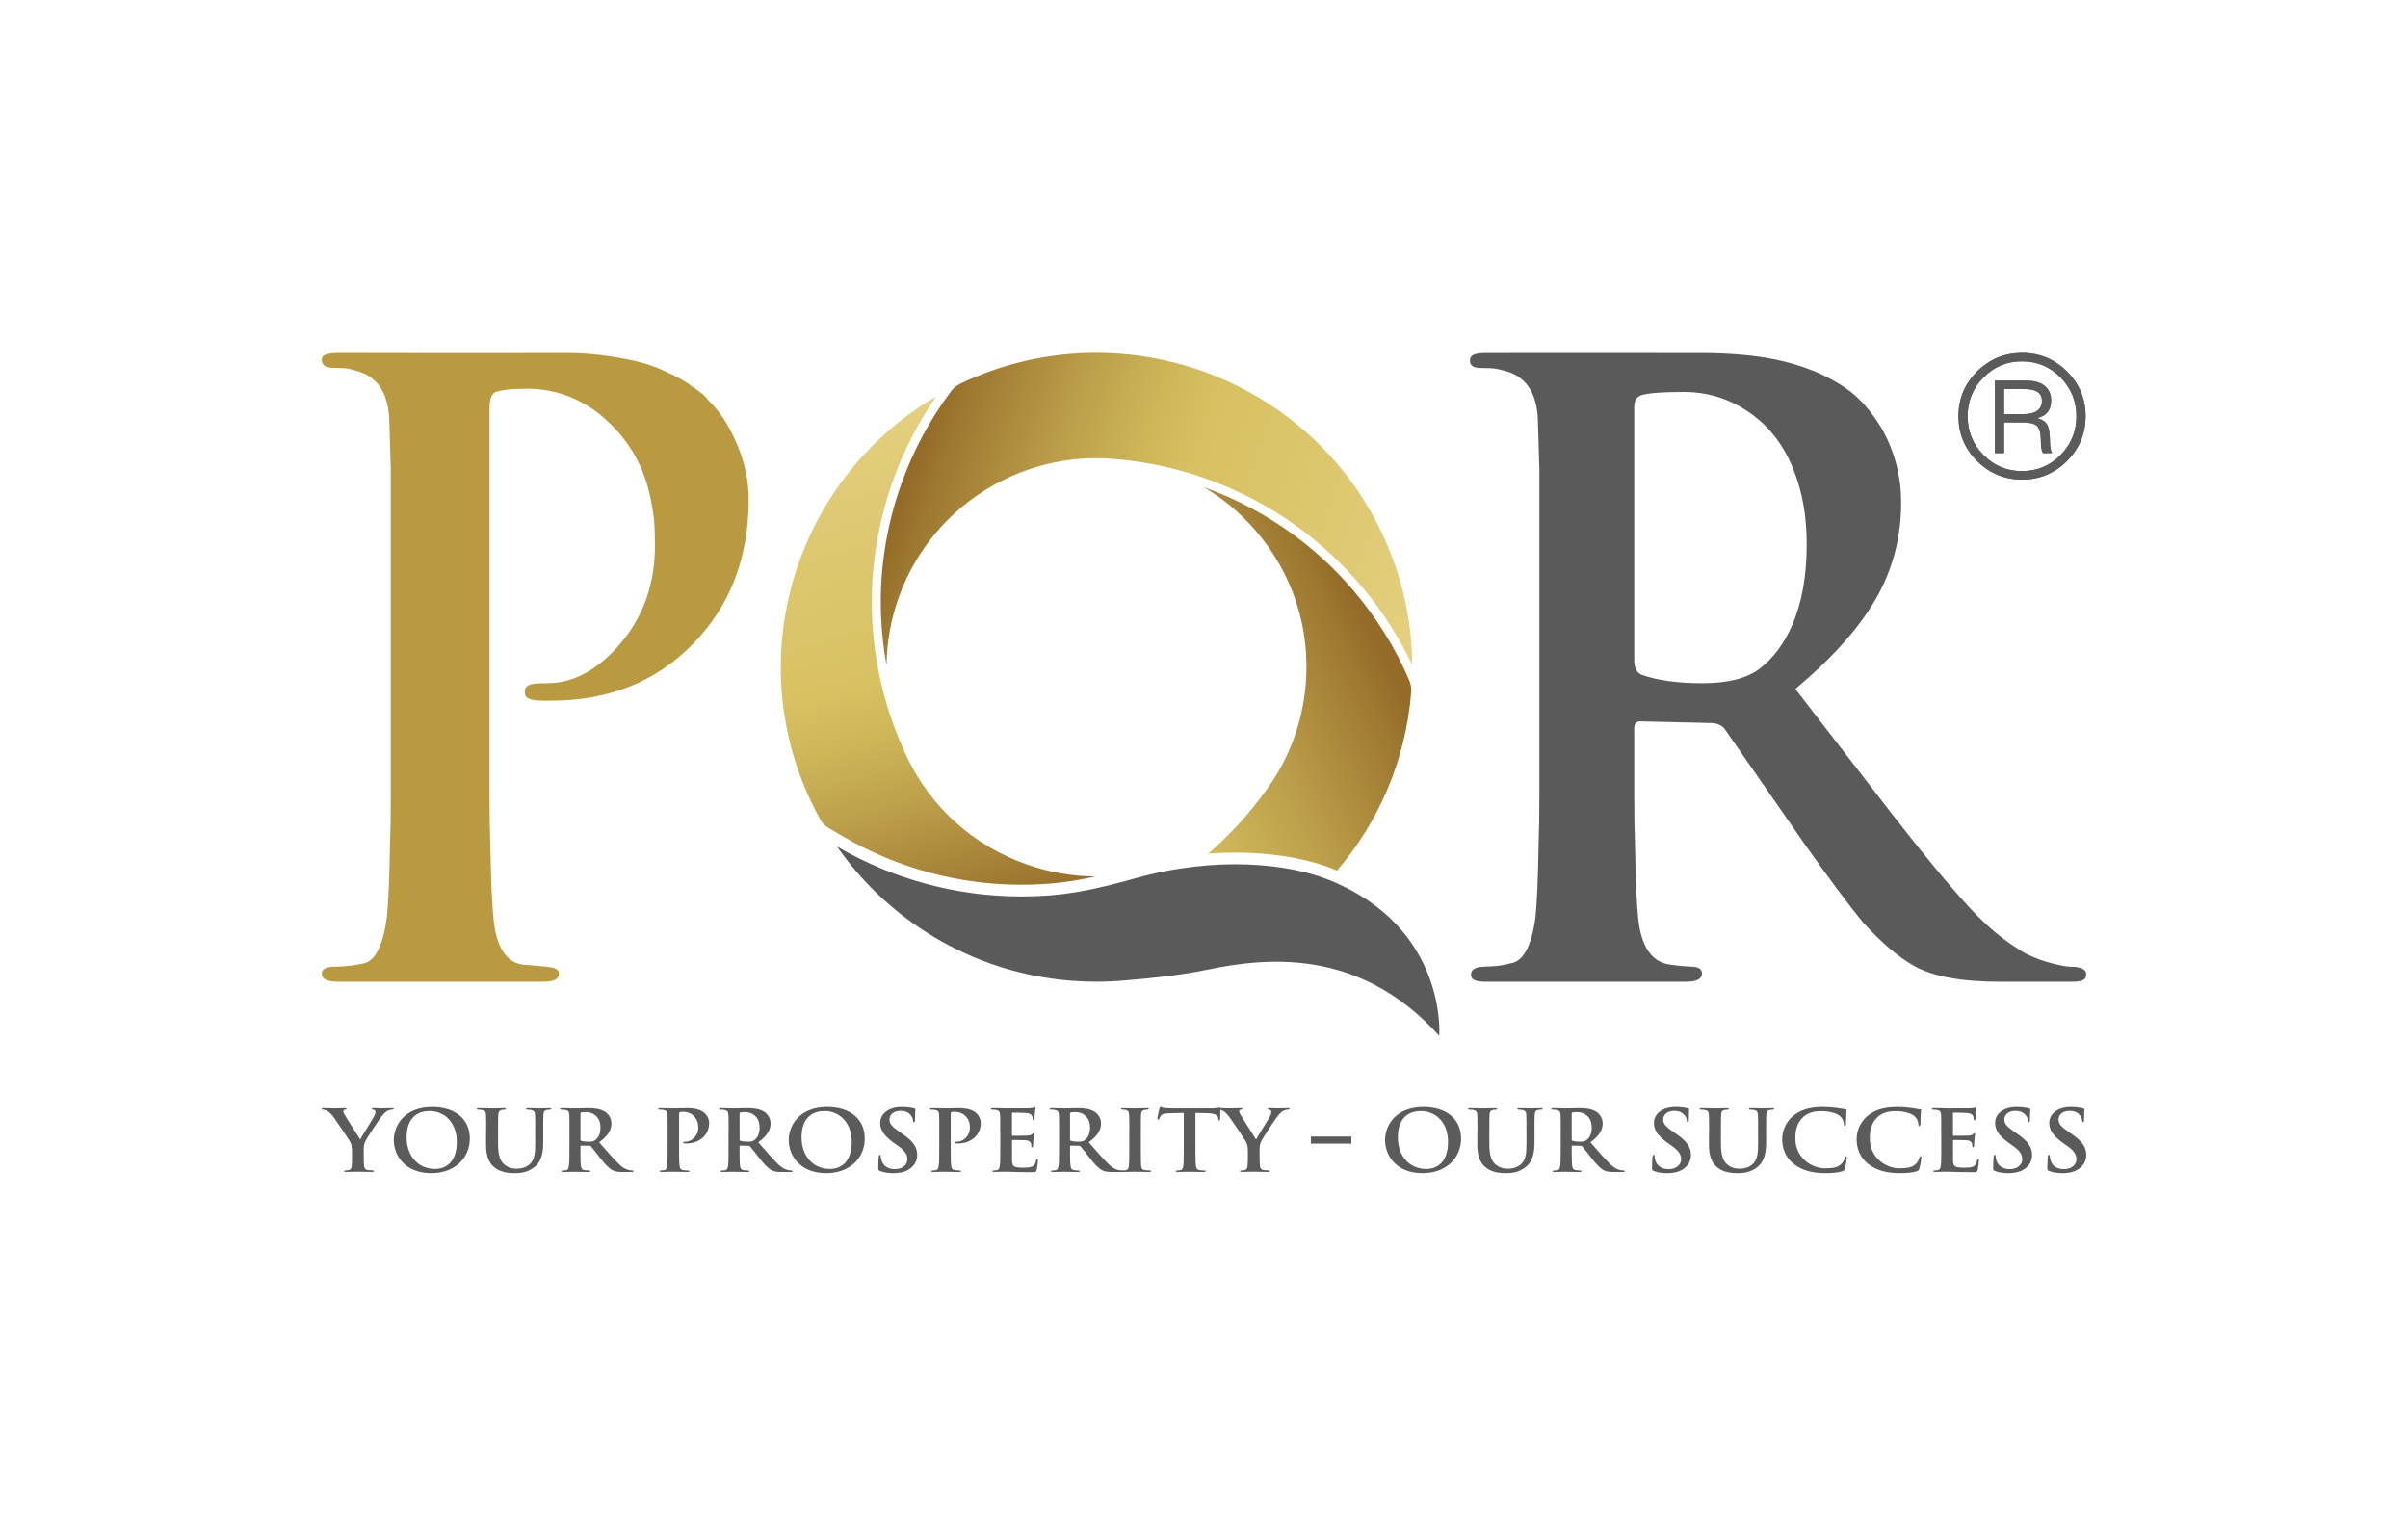 <?xml version="1.0" encoding="UTF-8"?>
<svg xmlns="http://www.w3.org/2000/svg" width="232" height="148" viewBox="0 0 232 148" fill="none">
  <g clip-path="url(#clip0_207_601)">
    <path d="M162.413 94.605C163.446 94.605 163.977 94.344 163.977 93.822C163.977 93.378 163.66 93.184 163.032 93.156C162.049 93.114 161.615 93.056 160.849 92.949C159.085 92.701 158.08 91.108 157.827 88.419C157.677 86.931 157.576 84.583 157.526 81.374C157.476 80.096 157.45 78.517 157.45 76.639V70.181C157.45 69.739 157.653 69.515 158.056 69.515L164.778 69.672C165.407 69.672 165.872 69.868 166.175 70.261L173.84 81.299C176.257 84.718 178.133 87.235 179.467 88.854C181.229 90.81 182.879 92.22 184.413 93.08C186.226 94.098 188.984 94.607 192.684 94.607H199.525C200.508 94.607 200.998 94.511 200.998 93.883C200.998 93.611 200.811 93.16 199.555 93.16C199.425 93.16 198.79 93.165 197.111 92.666C195.365 92.148 194.414 91.424 194.414 91.424C192.876 90.475 191.33 89.163 189.775 87.484C187.76 85.294 185.256 82.266 182.26 78.404L172.971 66.388C176.749 63.231 179.429 60.165 181.016 57.189C182.452 54.501 183.168 51.579 183.168 48.422C183.168 45.97 182.578 43.646 181.395 41.453C180.362 39.705 179.205 38.374 177.919 37.462C176.006 36.132 173.716 35.192 171.047 34.644C169.078 34.237 166.685 34.024 163.871 34.019C156.605 34.005 143.021 34.019 143.021 34.019C143.021 34.019 143.021 34.019 143.023 34.019C141.991 34.037 141.626 34.27 141.626 34.722C141.626 35.218 141.892 35.465 142.774 35.465C144.158 35.465 144.208 35.543 144.838 35.699C146.902 36.169 148.011 37.695 148.161 40.278L148.311 45.171V76.643C148.311 78.521 148.285 80.101 148.235 81.378C148.185 84.587 148.083 86.937 147.934 88.423C147.557 91.163 146.766 92.601 145.633 92.812C144.539 93.099 144.258 93.099 142.875 93.16C142.069 93.195 141.727 93.476 141.727 93.918C141.727 94.44 142.182 94.607 143.215 94.607H143.263H162.417M169.498 64.465C168.264 65.379 166.438 65.835 164.022 65.835C161.605 65.835 159.666 65.561 158.13 65.013C157.677 64.804 157.45 64.336 157.45 63.605V39.218C157.45 38.619 157.677 38.239 158.13 38.082C158.808 37.875 160.169 37.769 162.207 37.769C165.103 37.769 167.659 38.787 169.875 40.822C171.158 42.049 172.141 43.55 172.821 45.325C173.651 47.386 174.067 49.762 174.067 52.449C174.067 55.502 173.599 58.1 172.67 60.239C171.89 62.039 170.831 63.447 169.498 64.465Z" fill="#5A5A5B"></path>
    <path d="M70.805 42.351C70.15 40.863 69.306 39.61 68.275 38.593L67.746 38.006L66.877 37.379C66.097 36.779 65.214 36.27 64.234 35.852C63 35.251 61.615 34.821 60.08 34.56C58.347 34.222 56.44 34.009 54.359 34.016C46.946 34.046 32.59 34.013 32.59 34.013C31.531 34.028 31 34.2 31 34.608C31 35.273 31.44 35.462 32.322 35.462C33.706 35.462 33.545 35.539 34.174 35.695C36.238 36.165 37.347 37.691 37.497 40.275L37.65 45.167V76.639C37.65 78.517 37.624 80.097 37.574 81.374C37.523 84.583 37.423 86.933 37.271 88.419C36.894 91.159 36.138 92.634 35.007 92.843C34.074 93.052 33.144 93.156 32.211 93.156C31.405 93.156 31.002 93.378 31.002 93.822C31.002 94.344 31.518 94.605 32.551 94.605H52.376C53.358 94.605 53.849 94.344 53.849 93.822C53.849 93.378 53.429 93.235 52.602 93.156C51.505 93.05 51.458 93.041 50.524 92.975C48.754 92.849 47.795 91.185 47.542 88.498C47.392 86.959 47.292 84.583 47.242 81.374C47.19 80.096 47.165 78.517 47.165 76.639V39.296C47.165 38.435 47.366 37.926 47.769 37.769C48.399 37.56 49.406 37.456 50.791 37.456C51.974 37.456 53.132 37.639 54.267 38.004C55.877 38.552 57.3 39.412 58.533 40.587C60.446 42.336 61.756 44.503 62.46 47.086C62.711 48.052 62.9 49.096 63.026 50.217C63.076 50.896 63.102 51.692 63.102 52.606C63.102 56.39 61.906 59.626 59.516 62.313C57.402 64.661 55.136 65.836 52.719 65.836C51.283 65.836 50.546 65.892 50.566 66.698C50.574 66.985 50.667 67.181 50.869 67.285C50.969 67.337 51.174 67.422 51.478 67.466C51.664 67.494 51.939 67.52 52.342 67.52H53.098C58.637 67.52 63.18 65.707 66.732 62.08C70.332 58.427 72.132 53.768 72.132 48.105C72.132 46.201 71.691 44.282 70.809 42.351H70.805Z" fill="#B99A41"></path>
    <path d="M199.146 44.421C197.952 45.617 196.51 46.214 194.826 46.214C193.141 46.214 191.69 45.618 190.49 44.429C189.29 43.239 188.69 41.799 188.69 40.11C188.69 38.42 189.29 36.981 190.49 35.789C191.69 34.603 193.135 34.011 194.826 34.011C196.516 34.011 197.959 34.608 199.153 35.804C200.344 36.994 200.938 38.429 200.938 40.108C200.938 41.786 200.34 43.224 199.146 44.419V44.421ZM198.535 36.383C197.511 35.343 196.271 34.823 194.809 34.823C193.347 34.823 192.108 35.343 191.09 36.383C190.078 37.412 189.573 38.655 189.573 40.11C189.573 41.564 190.078 42.808 191.09 43.837C192.114 44.876 193.353 45.396 194.809 45.396C196.265 45.396 197.511 44.876 198.535 43.837C199.547 42.808 200.054 41.564 200.054 40.11C200.054 38.655 199.547 37.417 198.535 36.383ZM196.83 43.657C196.741 43.511 196.683 43.302 196.657 43.026C196.651 42.974 196.646 42.917 196.642 42.854L196.627 42.364C196.612 41.697 196.481 41.253 196.235 41.029C195.996 40.811 195.526 40.702 194.826 40.702H193.08V43.657H192.203V36.679H195.216C195.905 36.679 196.458 36.816 196.874 37.092C197.37 37.425 197.617 37.921 197.617 38.581C197.617 39.501 197.185 40.065 196.319 40.273V40.304C196.769 40.428 197.075 40.639 197.242 40.935C197.378 41.168 197.459 41.538 197.485 42.042L197.517 42.869C197.543 43.217 197.608 43.479 197.712 43.657H196.828H196.83ZM196.163 37.684C195.892 37.554 195.505 37.489 195.004 37.489H193.078V39.906H194.941C195.452 39.906 195.856 39.823 196.154 39.656C196.54 39.444 196.733 39.099 196.733 38.627C196.733 38.18 196.542 37.865 196.161 37.684H196.163Z" fill="#5A5A5B"></path>
    <path d="M92.539 36.962C92.173 37.136 91.858 37.399 91.614 37.724C89.576 40.446 87.968 43.45 86.818 46.686C85.343 50.838 84.695 55.163 84.894 59.543C84.965 61.081 85.137 62.603 85.414 64.106C85.438 61.911 85.825 59.713 86.581 57.583C88.364 52.565 92.06 48.459 96.876 46.151C100.292 44.516 104.013 43.879 107.689 44.256C120.423 45.43 130.957 53.298 136.059 64.082C136.032 59.772 135.075 55.401 133.089 51.257C125.855 36.155 107.703 29.755 92.545 36.96C92.545 36.96 92.541 36.96 92.539 36.962Z" fill="url(#paint0_linear_207_601)"></path>
    <path d="M128.043 84.793C124.051 83.194 117.115 82.473 109.372 84.64C105.304 85.778 102.458 86.385 98.387 86.385C92.157 86.385 86.018 84.721 80.646 81.577C80.67 81.612 80.694 81.647 80.718 81.681C80.737 81.709 80.757 81.736 80.776 81.762C81.029 82.119 81.29 82.471 81.558 82.817C81.58 82.847 81.603 82.874 81.625 82.904C81.759 83.074 81.892 83.243 82.028 83.409C82.041 83.424 82.052 83.439 82.065 83.455C82.195 83.613 82.325 83.77 82.459 83.925C82.479 83.949 82.498 83.972 82.518 83.996C82.658 84.157 82.799 84.318 82.94 84.477C82.964 84.504 82.988 84.53 83.012 84.558C83.154 84.714 83.295 84.869 83.438 85.021C83.443 85.026 83.449 85.034 83.454 85.039C83.601 85.197 83.752 85.35 83.902 85.504C83.93 85.533 83.96 85.563 83.988 85.591C84.138 85.742 84.29 85.892 84.443 86.042C84.456 86.053 84.467 86.066 84.48 86.077C84.625 86.218 84.773 86.357 84.92 86.494C84.948 86.52 84.974 86.544 85.002 86.57C85.156 86.712 85.314 86.853 85.472 86.992C85.499 87.016 85.527 87.04 85.555 87.066C85.706 87.197 85.856 87.326 86.008 87.454C86.025 87.467 86.04 87.482 86.057 87.495C86.218 87.632 86.384 87.765 86.547 87.898C86.581 87.926 86.616 87.954 86.649 87.98C86.817 88.113 86.984 88.244 87.153 88.374C87.162 88.381 87.171 88.388 87.18 88.394C87.344 88.518 87.507 88.64 87.673 88.76C87.706 88.784 87.742 88.81 87.775 88.835C87.944 88.957 88.115 89.079 88.288 89.197C88.317 89.218 88.349 89.238 88.379 89.26C88.538 89.369 88.698 89.477 88.86 89.584C88.886 89.601 88.91 89.617 88.936 89.634C89.11 89.749 89.289 89.862 89.465 89.972C89.504 89.997 89.543 90.021 89.58 90.045C89.762 90.158 89.944 90.269 90.128 90.378C90.13 90.378 90.132 90.38 90.134 90.382C90.316 90.489 90.5 90.594 90.686 90.698C90.725 90.72 90.765 90.742 90.804 90.764C90.988 90.866 91.172 90.966 91.356 91.064C91.386 91.081 91.417 91.096 91.447 91.112C91.616 91.201 91.787 91.288 91.958 91.375C91.991 91.392 92.025 91.408 92.056 91.425C92.244 91.518 92.433 91.61 92.623 91.699C92.664 91.719 92.707 91.738 92.747 91.758C92.935 91.845 93.123 91.932 93.31 92.015C93.319 92.019 93.329 92.025 93.338 92.028C93.533 92.115 93.732 92.199 93.929 92.28C93.973 92.299 94.016 92.317 94.061 92.334C94.256 92.413 94.453 92.493 94.651 92.569C94.679 92.58 94.707 92.589 94.735 92.6C94.917 92.669 95.099 92.737 95.281 92.804C95.32 92.819 95.359 92.831 95.398 92.846C95.597 92.916 95.797 92.985 95.998 93.052C96.041 93.066 96.083 93.079 96.126 93.094C96.317 93.157 96.509 93.218 96.7 93.275C96.72 93.281 96.741 93.288 96.759 93.294C96.966 93.357 97.172 93.416 97.38 93.474C97.426 93.487 97.475 93.499 97.521 93.512C97.729 93.57 97.937 93.625 98.147 93.677C98.169 93.683 98.192 93.688 98.214 93.694C98.409 93.742 98.604 93.788 98.801 93.834C98.845 93.844 98.888 93.855 98.933 93.864C99.143 93.91 99.352 93.955 99.562 93.997C99.605 94.006 99.646 94.014 99.689 94.021C99.884 94.06 100.081 94.097 100.277 94.132C100.305 94.138 100.335 94.143 100.363 94.147C100.577 94.184 100.792 94.219 101.009 94.251C101.058 94.258 101.106 94.266 101.156 94.273C101.375 94.304 101.594 94.336 101.814 94.364C101.827 94.364 101.841 94.367 101.854 94.369C102.064 94.395 102.276 94.419 102.488 94.439C102.534 94.445 102.583 94.449 102.629 94.454C102.848 94.475 103.066 94.495 103.287 94.512C103.327 94.515 103.366 94.517 103.407 94.521C103.608 94.536 103.81 94.549 104.013 94.558C104.048 94.56 104.083 94.562 104.119 94.563C104.34 94.575 104.563 94.582 104.786 94.588C104.836 94.588 104.884 94.589 104.934 94.591C105.163 94.597 105.391 94.6 105.621 94.6C105.852 94.6 106.067 94.597 106.29 94.593C106.348 94.593 106.405 94.589 106.463 94.589C106.649 94.584 106.836 94.578 107.022 94.569C107.059 94.569 107.096 94.565 107.135 94.563C107.366 94.552 107.596 94.537 107.826 94.523C107.837 94.523 107.847 94.523 107.858 94.521C108.077 94.504 108.296 94.486 108.513 94.465C108.53 94.465 108.545 94.463 108.562 94.462C110.612 94.291 113.493 94.025 116.365 93.436C121.893 92.304 130.911 91.227 138.666 99.815C138.666 99.815 139.487 89.379 128.028 84.79L128.043 84.793Z" fill="#5A5A5B"></path>
    <path d="M121.059 51.225C124.556 55.326 126.241 60.537 125.803 65.899C125.498 69.641 124.183 73.142 122.021 76.1C120.366 78.419 118.473 80.473 116.404 82.257C121.464 81.881 125.721 82.645 128.466 83.746C128.587 83.794 128.704 83.843 128.821 83.893C132.815 79.222 135.424 73.303 135.961 66.722C135.961 66.721 135.961 66.719 135.961 66.717C135.995 66.314 135.924 65.91 135.764 65.538C134.425 62.417 132.627 59.523 130.396 56.904C127.534 53.547 124.105 50.818 120.204 48.788C118.834 48.076 117.426 47.46 115.982 46.943C117.875 48.067 119.59 49.504 121.057 51.225H121.059Z" fill="url(#paint1_linear_207_601)"></path>
    <path d="M79.041 78.989C79.223 79.318 79.493 79.592 79.818 79.783L81.222 80.604C86.423 83.647 92.359 85.256 98.388 85.256C101.045 85.256 103.175 84.988 105.549 84.457C103.311 84.444 101.067 84.059 98.896 83.293C93.804 81.498 89.72 77.834 87.394 72.979C87.281 72.742 87.173 72.503 87.071 72.265C81.881 60.785 83.466 47.913 90.204 38.2C76.744 46.081 71.348 63.053 78.196 77.351C78.464 77.91 78.746 78.456 79.043 78.991L79.041 78.989Z" fill="url(#paint2_linear_207_601)"></path>
    <path d="M199.146 44.421C197.952 45.617 196.51 46.214 194.826 46.214C193.141 46.214 191.69 45.618 190.49 44.429C189.29 43.239 188.69 41.799 188.69 40.11C188.69 38.42 189.29 36.981 190.49 35.789C191.69 34.603 193.135 34.011 194.826 34.011C196.516 34.011 197.959 34.608 199.153 35.804C200.344 36.994 200.938 38.429 200.938 40.108C200.938 41.786 200.34 43.224 199.146 44.419V44.421ZM198.535 36.383C197.511 35.343 196.271 34.823 194.809 34.823C193.347 34.823 192.108 35.343 191.09 36.383C190.078 37.412 189.573 38.655 189.573 40.11C189.573 41.564 190.078 42.808 191.09 43.837C192.114 44.876 193.353 45.396 194.809 45.396C196.265 45.396 197.511 44.876 198.535 43.837C199.547 42.808 200.054 41.564 200.054 40.11C200.054 38.655 199.547 37.417 198.535 36.383ZM196.828 43.657C196.739 43.511 196.681 43.302 196.655 43.026C196.65 42.974 196.644 42.917 196.64 42.854L196.625 42.364C196.611 41.697 196.479 41.253 196.234 41.029C195.994 40.811 195.524 40.702 194.824 40.702H193.078V43.657H192.201V36.679H195.214C195.903 36.679 196.456 36.816 196.873 37.092C197.368 37.425 197.616 37.921 197.616 38.581C197.616 39.501 197.183 40.065 196.317 40.273V40.304C196.767 40.428 197.073 40.639 197.24 40.935C197.376 41.168 197.458 41.538 197.484 42.042L197.515 42.869C197.541 43.217 197.606 43.479 197.71 43.657H196.826H196.828ZM196.163 37.684C195.892 37.554 195.505 37.489 195.004 37.489H193.078V39.906H194.941C195.452 39.906 195.856 39.823 196.154 39.656C196.54 39.444 196.733 39.099 196.733 38.627C196.733 38.18 196.542 37.865 196.161 37.684H196.163Z" fill="#5B5B5B"></path>
    <path d="M33.914 110.833C33.914 110.395 33.825 110.215 33.708 109.98C33.645 109.851 32.443 108.063 32.129 107.639C31.905 107.34 31.682 107.136 31.511 107.045C31.394 106.988 31.241 106.94 31.134 106.94C31.061 106.94 31 106.923 31 106.866C31 106.818 31.063 106.792 31.171 106.792C31.332 106.792 32.005 106.816 32.3 106.816C32.488 106.816 32.856 106.792 33.261 106.792C33.35 106.792 33.394 106.816 33.394 106.866C33.394 106.916 33.331 106.923 33.197 106.955C33.117 106.971 33.071 107.036 33.071 107.101C33.071 107.166 33.116 107.264 33.179 107.377C33.305 107.621 34.559 109.579 34.704 109.806C34.793 109.612 35.922 107.824 36.049 107.571C36.138 107.391 36.175 107.254 36.175 107.149C36.175 107.068 36.14 106.979 35.987 106.945C35.907 106.929 35.826 106.912 35.826 106.864C35.826 106.807 35.87 106.79 35.978 106.79C36.273 106.79 36.561 106.814 36.821 106.814C37.018 106.814 37.611 106.79 37.78 106.79C37.878 106.79 37.941 106.807 37.941 106.855C37.941 106.912 37.869 106.936 37.77 106.936C37.681 106.936 37.51 106.97 37.377 107.034C37.189 107.116 37.091 107.214 36.892 107.432C36.596 107.758 35.341 109.667 35.179 110.015C35.045 110.308 35.045 110.559 35.045 110.828V111.494C35.045 111.623 35.045 111.966 35.073 112.306C35.092 112.541 35.172 112.721 35.441 112.754C35.568 112.771 35.764 112.787 35.889 112.787C35.987 112.787 36.032 112.811 36.032 112.852C36.032 112.909 35.959 112.933 35.844 112.933C35.28 112.933 34.715 112.909 34.472 112.909C34.247 112.909 33.682 112.933 33.352 112.933C33.225 112.933 33.155 112.917 33.155 112.852C33.155 112.811 33.199 112.787 33.298 112.787C33.424 112.787 33.53 112.771 33.612 112.754C33.792 112.721 33.872 112.543 33.89 112.306C33.916 111.966 33.916 111.623 33.916 111.494V110.828L33.914 110.833Z" fill="#5B5B5B"></path>
    <path d="M37.94 109.865C37.94 108.476 38.952 106.681 41.643 106.681C43.876 106.681 45.265 107.859 45.265 109.719C45.265 111.579 43.831 113.05 41.554 113.05C38.981 113.05 37.941 111.303 37.941 109.865H37.94ZM44.01 110.021C44.01 108.2 42.852 107.071 41.383 107.071C40.352 107.071 39.176 107.591 39.176 109.614C39.176 111.303 40.207 112.645 41.929 112.645C42.557 112.645 44.01 112.369 44.01 110.021Z" fill="#5B5B5B"></path>
    <path d="M46.843 109.151C46.843 107.917 46.843 107.69 46.824 107.429C46.805 107.153 46.735 107.022 46.438 106.966C46.365 106.949 46.213 106.942 46.088 106.942C45.99 106.942 45.936 106.925 45.936 106.868C45.936 106.811 45.999 106.794 46.133 106.794C46.608 106.794 47.173 106.818 47.442 106.818C47.658 106.818 48.223 106.794 48.546 106.794C48.679 106.794 48.743 106.811 48.743 106.868C48.743 106.925 48.689 106.942 48.6 106.942C48.501 106.942 48.447 106.949 48.34 106.966C48.098 107.007 48.026 107.146 48.007 107.429C47.989 107.69 47.989 107.915 47.989 109.151V110.289C47.989 111.468 48.249 111.964 48.687 112.288C49.09 112.588 49.502 112.621 49.807 112.621C50.201 112.621 50.686 112.508 51.044 112.182C51.536 111.735 51.564 111.004 51.564 110.167V109.151C51.564 107.917 51.564 107.69 51.546 107.429C51.527 107.153 51.456 107.022 51.159 106.966C51.087 106.949 50.934 106.942 50.836 106.942C50.738 106.942 50.684 106.925 50.684 106.868C50.684 106.811 50.747 106.794 50.871 106.794C51.328 106.794 51.893 106.818 51.902 106.818C52.01 106.818 52.575 106.794 52.924 106.794C53.05 106.794 53.111 106.811 53.111 106.868C53.111 106.925 53.057 106.942 52.95 106.942C52.851 106.942 52.797 106.949 52.69 106.966C52.448 107.007 52.376 107.146 52.357 107.429C52.339 107.69 52.339 107.915 52.339 109.151V110.021C52.339 110.922 52.24 111.883 51.486 112.467C50.849 112.963 50.205 113.052 49.621 113.052C49.146 113.052 48.286 113.028 47.63 112.491C47.173 112.118 46.831 111.516 46.831 110.338V109.151H46.843Z" fill="#5B5B5B"></path>
    <path d="M54.866 109.151C54.866 107.917 54.866 107.69 54.848 107.429C54.829 107.153 54.759 107.022 54.462 106.966C54.389 106.949 54.237 106.942 54.112 106.942C54.014 106.942 53.96 106.925 53.96 106.868C53.96 106.811 54.023 106.794 54.157 106.794C54.632 106.794 55.197 106.818 55.385 106.818C55.689 106.818 56.371 106.794 56.65 106.794C57.214 106.794 57.816 106.842 58.299 107.144C58.55 107.297 58.908 107.712 58.908 108.258C58.908 108.859 58.63 109.412 57.725 110.078C58.524 110.989 59.142 111.712 59.672 112.216C60.173 112.688 60.541 112.743 60.676 112.769C60.775 112.786 60.857 112.793 60.927 112.793C60.998 112.793 61.035 112.817 61.035 112.858C61.035 112.923 60.972 112.939 60.864 112.939H60.012C59.51 112.939 59.285 112.898 59.053 112.786C58.667 112.599 58.327 112.218 57.825 111.592C57.467 111.146 57.054 110.593 56.938 110.471C56.893 110.423 56.839 110.413 56.776 110.413L55.996 110.397C55.951 110.397 55.923 110.413 55.923 110.461V110.574C55.923 111.329 55.923 111.971 55.968 112.314C55.994 112.549 56.048 112.728 56.317 112.762C56.451 112.778 56.65 112.795 56.757 112.795C56.83 112.795 56.865 112.819 56.865 112.86C56.865 112.917 56.802 112.941 56.685 112.941C56.165 112.941 55.502 112.917 55.366 112.917C55.195 112.917 54.63 112.941 54.272 112.941C54.155 112.941 54.092 112.917 54.092 112.86C54.092 112.819 54.127 112.795 54.235 112.795C54.369 112.795 54.476 112.778 54.558 112.762C54.738 112.728 54.783 112.551 54.818 112.314C54.863 111.973 54.863 111.331 54.863 110.584V109.153L54.866 109.151ZM55.925 109.793C55.925 109.882 55.944 109.916 56.005 109.94C56.193 109.997 56.462 110.021 56.687 110.021C57.045 110.021 57.162 109.988 57.324 109.882C57.593 109.703 57.853 109.329 57.853 108.663C57.853 107.508 57.01 107.175 56.48 107.175C56.256 107.175 56.094 107.183 56.005 107.208C55.942 107.225 55.925 107.257 55.925 107.321V109.792V109.793Z" fill="#5B5B5B"></path>
    <path d="M64.326 109.151C64.326 107.917 64.326 107.69 64.308 107.429C64.289 107.153 64.219 107.022 63.921 106.966C63.849 106.949 63.697 106.942 63.572 106.942C63.474 106.942 63.42 106.925 63.42 106.868C63.42 106.811 63.483 106.794 63.617 106.794C64.092 106.794 64.657 106.818 64.908 106.818C65.275 106.818 65.796 106.794 66.208 106.794C67.328 106.794 67.733 107.134 67.876 107.257C68.073 107.427 68.324 107.793 68.324 108.224C68.324 109.379 67.391 110.191 66.119 110.191C66.074 110.191 65.976 110.191 65.931 110.184C65.887 110.177 65.823 110.167 65.823 110.11C65.823 110.045 65.887 110.021 66.074 110.021C66.576 110.021 67.276 109.509 67.276 108.68C67.276 108.411 67.25 107.867 66.747 107.46C66.423 107.192 66.056 107.144 65.85 107.144C65.716 107.144 65.58 107.151 65.5 107.177C65.456 107.194 65.428 107.242 65.428 107.331V110.58C65.428 111.327 65.428 111.97 65.472 112.319C65.498 112.547 65.552 112.726 65.822 112.758C65.948 112.775 66.145 112.791 66.278 112.791C66.377 112.791 66.422 112.815 66.422 112.856C66.422 112.913 66.349 112.937 66.251 112.937C65.658 112.937 65.094 112.913 64.861 112.913C64.655 112.913 64.091 112.937 63.732 112.937C63.615 112.937 63.552 112.913 63.552 112.856C63.552 112.815 63.587 112.791 63.695 112.791C63.829 112.791 63.936 112.775 64.018 112.758C64.198 112.725 64.243 112.547 64.278 112.31C64.323 111.97 64.323 111.327 64.323 110.58V109.15L64.326 109.151Z" fill="#5B5B5B"></path>
    <path d="M70.198 109.151C70.198 107.917 70.198 107.69 70.179 107.429C70.161 107.153 70.09 107.022 69.793 106.966C69.721 106.949 69.568 106.942 69.444 106.942C69.345 106.942 69.291 106.925 69.291 106.868C69.291 106.811 69.355 106.794 69.488 106.794C69.964 106.794 70.529 106.818 70.716 106.818C71.021 106.818 71.703 106.794 71.981 106.794C72.546 106.794 73.148 106.842 73.63 107.144C73.881 107.297 74.24 107.712 74.24 108.258C74.24 108.859 73.961 109.412 73.057 110.078C73.855 110.989 74.474 111.712 75.001 112.216C75.503 112.688 75.871 112.743 76.006 112.769C76.105 112.786 76.186 112.793 76.257 112.793C76.328 112.793 76.365 112.817 76.365 112.858C76.365 112.923 76.302 112.939 76.194 112.939H75.341C74.84 112.939 74.615 112.898 74.383 112.786C73.996 112.599 73.656 112.218 73.155 111.592C72.796 111.146 72.384 110.593 72.267 110.471C72.223 110.423 72.169 110.413 72.106 110.413L71.325 110.397C71.281 110.397 71.253 110.413 71.253 110.461V110.574C71.253 111.329 71.253 111.971 71.298 112.314C71.324 112.549 71.377 112.728 71.647 112.762C71.781 112.778 71.979 112.795 72.087 112.795C72.159 112.795 72.195 112.819 72.195 112.86C72.195 112.917 72.132 112.941 72.014 112.941C71.494 112.941 70.831 112.917 70.696 112.917C70.525 112.917 69.96 112.941 69.602 112.941C69.485 112.941 69.421 112.917 69.421 112.86C69.421 112.819 69.457 112.795 69.565 112.795C69.698 112.795 69.806 112.778 69.888 112.762C70.068 112.728 70.112 112.551 70.148 112.314C70.192 111.973 70.192 111.331 70.192 110.584V109.153L70.198 109.151ZM71.257 109.793C71.257 109.882 71.275 109.916 71.337 109.94C71.524 109.997 71.793 110.021 72.018 110.021C72.377 110.021 72.494 109.988 72.655 109.882C72.925 109.703 73.185 109.329 73.185 108.663C73.185 107.508 72.341 107.175 71.812 107.175C71.587 107.175 71.426 107.183 71.337 107.208C71.273 107.225 71.257 107.257 71.257 107.321V109.792V109.793Z" fill="#5B5B5B"></path>
    <path d="M75.989 109.865C75.989 108.476 77.002 106.681 79.693 106.681C81.926 106.681 83.315 107.859 83.315 109.719C83.315 111.579 81.881 113.05 79.604 113.05C77.031 113.05 75.991 111.303 75.991 109.865H75.989ZM82.059 110.021C82.059 108.2 80.902 107.071 79.433 107.071C78.402 107.071 77.226 107.591 77.226 109.614C77.226 111.303 78.257 112.645 79.979 112.645C80.607 112.645 82.059 112.369 82.059 110.021Z" fill="#5B5B5B"></path>
    <path d="M84.787 112.839C84.644 112.782 84.616 112.741 84.616 112.563C84.616 112.115 84.651 111.629 84.66 111.499C84.67 111.377 84.696 111.288 84.768 111.288C84.848 111.288 84.857 111.362 84.857 111.427C84.857 111.532 84.892 111.703 84.937 111.841C85.134 112.443 85.663 112.663 86.219 112.663C87.025 112.663 87.421 112.167 87.421 111.736C87.421 111.338 87.287 110.964 86.542 110.435L86.129 110.143C85.143 109.443 84.803 108.875 84.803 108.217C84.803 107.323 85.628 106.681 86.874 106.681C87.458 106.681 87.835 106.762 88.067 106.819C88.147 106.836 88.193 106.86 88.193 106.918C88.193 107.023 88.158 107.258 88.158 107.893C88.158 108.072 88.132 108.137 88.059 108.137C87.996 108.137 87.97 108.089 87.97 107.991C87.97 107.919 87.926 107.665 87.738 107.454C87.604 107.301 87.344 107.056 86.761 107.056C86.098 107.056 85.695 107.406 85.695 107.893C85.695 108.266 85.901 108.551 86.646 109.062L86.897 109.232C87.981 109.973 88.368 110.533 88.368 111.305C88.368 111.777 88.171 112.337 87.525 112.719C87.077 112.979 86.573 113.052 86.1 113.052C85.58 113.052 85.177 112.994 84.79 112.841L84.787 112.839Z" fill="#5B5B5B"></path>
    <path d="M90.496 109.151C90.496 107.917 90.496 107.69 90.478 107.429C90.459 107.153 90.389 107.022 90.091 106.966C90.019 106.949 89.867 106.942 89.742 106.942C89.644 106.942 89.59 106.925 89.59 106.868C89.59 106.811 89.653 106.794 89.787 106.794C90.262 106.794 90.827 106.818 91.078 106.818C91.445 106.818 91.966 106.794 92.378 106.794C93.498 106.794 93.903 107.134 94.046 107.257C94.243 107.427 94.493 107.793 94.493 108.224C94.493 109.379 93.561 110.191 92.289 110.191C92.244 110.191 92.146 110.191 92.101 110.184C92.056 110.177 91.993 110.167 91.993 110.11C91.993 110.045 92.056 110.021 92.244 110.021C92.746 110.021 93.446 109.509 93.446 108.68C93.446 108.411 93.42 107.867 92.916 107.46C92.593 107.192 92.226 107.144 92.019 107.144C91.886 107.144 91.75 107.151 91.67 107.177C91.626 107.194 91.598 107.242 91.598 107.331V110.58C91.598 111.327 91.598 111.97 91.642 112.319C91.668 112.547 91.722 112.726 91.992 112.758C92.118 112.775 92.315 112.791 92.448 112.791C92.547 112.791 92.591 112.815 92.591 112.856C92.591 112.913 92.519 112.937 92.421 112.937C91.828 112.937 91.263 112.913 91.031 112.913C90.825 112.913 90.26 112.937 89.902 112.937C89.785 112.937 89.722 112.913 89.722 112.856C89.722 112.815 89.757 112.791 89.865 112.791C89.999 112.791 90.106 112.775 90.188 112.758C90.368 112.725 90.413 112.547 90.448 112.31C90.493 111.97 90.493 111.327 90.493 110.58V109.15L90.496 109.151Z" fill="#5B5B5B"></path>
    <path d="M96.369 109.151C96.369 107.916 96.369 107.689 96.351 107.428C96.332 107.152 96.262 107.021 95.964 106.965C95.892 106.949 95.74 106.941 95.615 106.941C95.517 106.941 95.463 106.925 95.463 106.867C95.463 106.81 95.526 106.793 95.66 106.793C95.901 106.793 96.161 106.801 96.386 106.801C96.618 106.808 96.826 106.817 96.951 106.817C97.237 106.817 99.022 106.817 99.193 106.81C99.364 106.793 99.507 106.777 99.579 106.762C99.624 106.754 99.677 106.729 99.722 106.729C99.767 106.729 99.776 106.762 99.776 106.803C99.776 106.86 99.731 106.956 99.704 107.33C99.694 107.411 99.677 107.768 99.659 107.867C99.65 107.907 99.633 107.955 99.57 107.955C99.507 107.955 99.49 107.915 99.49 107.841C99.49 107.783 99.481 107.646 99.436 107.548C99.373 107.402 99.284 107.304 98.836 107.256C98.684 107.239 97.742 107.223 97.564 107.223C97.519 107.223 97.501 107.247 97.501 107.304V109.36C97.501 109.417 97.51 109.449 97.564 109.449C97.761 109.449 98.791 109.449 98.998 109.432C99.213 109.415 99.347 109.391 99.429 109.31C99.492 109.245 99.527 109.204 99.572 109.204C99.607 109.204 99.635 109.221 99.635 109.269C99.635 109.317 99.599 109.449 99.562 109.863C99.553 110.026 99.527 110.35 99.527 110.407C99.527 110.472 99.527 110.561 99.447 110.561C99.384 110.561 99.367 110.527 99.367 110.489C99.358 110.407 99.358 110.302 99.332 110.196C99.287 110.033 99.161 109.911 98.831 109.88C98.66 109.863 97.772 109.856 97.558 109.856C97.513 109.856 97.504 109.889 97.504 109.937V110.579C97.504 110.855 97.495 111.603 97.504 111.839C97.523 112.4 97.666 112.522 98.58 112.522C98.812 112.522 99.189 112.522 99.423 112.424C99.655 112.326 99.763 112.156 99.826 111.823C99.845 111.734 99.861 111.701 99.924 111.701C99.997 111.701 99.997 111.765 99.997 111.847C99.997 112.034 99.924 112.587 99.88 112.748C99.817 112.959 99.737 112.959 99.395 112.959C98.723 112.959 98.229 112.942 97.844 112.935C97.458 112.918 97.181 112.911 96.912 112.911C96.813 112.911 96.616 112.911 96.401 112.918C96.195 112.918 95.961 112.935 95.782 112.935C95.665 112.935 95.602 112.911 95.602 112.853C95.602 112.813 95.638 112.789 95.745 112.789C95.879 112.789 95.987 112.772 96.068 112.755C96.249 112.722 96.293 112.544 96.329 112.308C96.373 111.967 96.373 111.325 96.373 110.577V109.147L96.369 109.151Z" fill="#5B5B5B"></path>
    <path d="M102.036 109.151C102.036 107.917 102.036 107.69 102.018 107.429C101.999 107.153 101.929 107.022 101.631 106.966C101.559 106.949 101.407 106.942 101.282 106.942C101.184 106.942 101.13 106.925 101.13 106.868C101.13 106.811 101.193 106.794 101.327 106.794C101.802 106.794 102.367 106.818 102.555 106.818C102.859 106.818 103.541 106.794 103.819 106.794C104.384 106.794 104.986 106.842 105.469 107.144C105.72 107.297 106.078 107.712 106.078 108.258C106.078 108.859 105.8 109.412 104.895 110.078C105.694 110.989 106.312 111.712 106.842 112.216C107.343 112.688 107.711 112.743 107.846 112.769C107.945 112.786 108.027 112.793 108.097 112.793C108.168 112.793 108.205 112.817 108.205 112.858C108.205 112.923 108.142 112.939 108.034 112.939H107.181C106.68 112.939 106.455 112.898 106.223 112.786C105.837 112.599 105.497 112.218 104.995 111.592C104.637 111.146 104.224 110.593 104.107 110.471C104.063 110.423 104.009 110.413 103.946 110.413L103.166 110.397C103.121 110.397 103.093 110.413 103.093 110.461V110.574C103.093 111.329 103.093 111.971 103.138 112.314C103.164 112.549 103.218 112.728 103.487 112.762C103.621 112.778 103.819 112.795 103.927 112.795C104 112.795 104.035 112.819 104.035 112.86C104.035 112.917 103.972 112.941 103.855 112.941C103.335 112.941 102.672 112.917 102.536 112.917C102.365 112.917 101.8 112.941 101.442 112.941C101.325 112.941 101.262 112.917 101.262 112.86C101.262 112.819 101.297 112.795 101.405 112.795C101.539 112.795 101.646 112.778 101.728 112.762C101.908 112.728 101.953 112.551 101.988 112.314C102.033 111.973 102.033 111.331 102.033 110.584V109.153L102.036 109.151ZM103.093 109.793C103.093 109.882 103.112 109.916 103.173 109.94C103.361 109.997 103.63 110.021 103.855 110.021C104.213 110.021 104.33 109.988 104.492 109.882C104.761 109.703 105.021 109.329 105.021 108.663C105.021 107.508 104.178 107.175 103.649 107.175C103.424 107.175 103.262 107.183 103.173 107.208C103.11 107.225 103.093 107.257 103.093 107.321V109.792V109.793Z" fill="#5B5B5B"></path>
    <path d="M108.805 109.151C108.805 107.917 108.805 107.69 108.786 107.429C108.768 107.153 108.679 107.014 108.482 106.973C108.383 106.949 108.266 106.94 108.159 106.94C108.069 106.94 108.016 106.923 108.016 106.859C108.016 106.811 108.088 106.794 108.231 106.794C108.571 106.794 109.138 106.818 109.398 106.818C109.622 106.818 110.15 106.794 110.492 106.794C110.609 106.794 110.679 106.811 110.679 106.859C110.679 106.923 110.625 106.94 110.536 106.94C110.447 106.94 110.375 106.948 110.267 106.964C110.025 107.005 109.953 107.144 109.934 107.427C109.916 107.688 109.916 107.913 109.916 109.15V110.58C109.916 111.368 109.916 112.01 109.951 112.36C109.977 112.58 110.04 112.726 110.31 112.758C110.436 112.775 110.633 112.791 110.767 112.791C110.865 112.791 110.91 112.815 110.91 112.856C110.91 112.913 110.837 112.937 110.739 112.937C110.146 112.937 109.581 112.913 109.34 112.913C109.134 112.913 108.569 112.937 108.211 112.937C108.094 112.937 108.03 112.913 108.03 112.856C108.03 112.815 108.066 112.791 108.174 112.791C108.307 112.791 108.415 112.775 108.497 112.758C108.677 112.725 108.731 112.588 108.757 112.351C108.801 112.01 108.801 111.368 108.801 110.58V109.15L108.805 109.151Z" fill="#5B5B5B"></path>
    <path d="M114.051 107.249L112.715 107.282C112.195 107.299 111.98 107.34 111.846 107.517C111.757 107.639 111.712 107.737 111.693 107.802C111.675 107.867 111.649 107.9 111.595 107.9C111.532 107.9 111.515 107.859 111.515 107.771C111.515 107.641 111.686 106.901 111.703 106.836C111.731 106.731 111.757 106.683 111.81 106.683C111.883 106.683 111.972 106.764 112.197 106.781C112.457 106.805 112.797 106.821 113.094 106.821H116.645C116.931 106.821 117.13 106.797 117.264 106.781C117.398 106.757 117.47 106.74 117.505 106.74C117.569 106.74 117.578 106.788 117.578 106.91C117.578 107.08 117.552 107.641 117.552 107.852C117.543 107.933 117.526 107.982 117.472 107.982C117.4 107.982 117.383 107.941 117.374 107.819L117.364 107.73C117.346 107.519 117.104 107.291 116.306 107.275L115.176 107.251V110.581C115.176 111.329 115.176 111.971 115.221 112.321C115.249 112.548 115.301 112.728 115.57 112.759C115.696 112.776 115.893 112.793 116.027 112.793C116.125 112.793 116.17 112.817 116.17 112.857C116.17 112.915 116.097 112.939 115.999 112.939C115.407 112.939 114.842 112.915 114.591 112.915C114.385 112.915 113.82 112.939 113.462 112.939C113.345 112.939 113.282 112.915 113.282 112.857C113.282 112.817 113.317 112.793 113.425 112.793C113.558 112.793 113.666 112.776 113.748 112.759C113.928 112.726 113.982 112.548 114.008 112.312C114.052 111.971 114.052 111.329 114.052 110.581V107.251L114.051 107.249Z" fill="#5B5B5B"></path>
    <path d="M120.227 110.833C120.227 110.395 120.138 110.215 120.021 109.98C119.958 109.851 118.756 108.063 118.442 107.639C118.217 107.34 117.994 107.136 117.823 107.045C117.706 106.988 117.554 106.94 117.446 106.94C117.374 106.94 117.312 106.923 117.312 106.866C117.312 106.818 117.376 106.792 117.483 106.792C117.645 106.792 118.317 106.816 118.613 106.816C118.8 106.816 119.168 106.792 119.573 106.792C119.662 106.792 119.707 106.816 119.707 106.866C119.707 106.916 119.644 106.923 119.51 106.955C119.43 106.971 119.384 107.036 119.384 107.101C119.384 107.166 119.428 107.264 119.491 107.377C119.618 107.621 120.871 109.579 121.016 109.806C121.105 109.612 122.235 107.824 122.361 107.571C122.45 107.391 122.487 107.254 122.487 107.149C122.487 107.068 122.452 106.979 122.3 106.945C122.22 106.929 122.138 106.912 122.138 106.864C122.138 106.807 122.183 106.79 122.29 106.79C122.586 106.79 122.874 106.814 123.134 106.814C123.331 106.814 123.923 106.79 124.092 106.79C124.191 106.79 124.254 106.807 124.254 106.855C124.254 106.912 124.181 106.936 124.083 106.936C123.994 106.936 123.823 106.97 123.689 107.034C123.502 107.116 123.403 107.214 123.204 107.432C122.909 107.758 121.653 109.667 121.492 110.015C121.358 110.308 121.358 110.559 121.358 110.828V111.494C121.358 111.623 121.358 111.966 121.386 112.306C121.404 112.541 121.484 112.721 121.754 112.754C121.88 112.771 122.077 112.787 122.201 112.787C122.3 112.787 122.344 112.811 122.344 112.852C122.344 112.909 122.272 112.933 122.157 112.933C121.592 112.933 121.027 112.909 120.784 112.909C120.559 112.909 119.995 112.933 119.664 112.933C119.538 112.933 119.467 112.917 119.467 112.852C119.467 112.811 119.512 112.787 119.61 112.787C119.736 112.787 119.842 112.771 119.924 112.754C120.104 112.721 120.184 112.543 120.203 112.306C120.229 111.966 120.229 111.623 120.229 111.494V110.828L120.227 110.833Z" fill="#5B5B5B"></path>
    <path d="M133.442 109.865C133.442 108.476 134.455 106.681 137.146 106.681C139.379 106.681 140.768 107.859 140.768 109.719C140.768 111.579 139.334 113.05 137.057 113.05C134.484 113.05 133.444 111.303 133.444 109.865H133.442ZM139.513 110.021C139.513 108.2 138.355 107.071 136.886 107.071C135.855 107.071 134.679 107.591 134.679 109.614C134.679 111.303 135.71 112.645 137.432 112.645C138.06 112.645 139.513 112.369 139.513 110.021Z" fill="#5B5B5B"></path>
    <path d="M142.345 109.151C142.345 107.917 142.345 107.69 142.327 107.429C142.308 107.153 142.238 107.022 141.94 106.966C141.868 106.949 141.716 106.942 141.591 106.942C141.493 106.942 141.439 106.925 141.439 106.868C141.439 106.811 141.502 106.794 141.636 106.794C142.111 106.794 142.676 106.818 142.945 106.818C143.161 106.818 143.725 106.794 144.049 106.794C144.182 106.794 144.246 106.811 144.246 106.868C144.246 106.925 144.192 106.942 144.103 106.942C144.004 106.942 143.95 106.949 143.843 106.966C143.601 107.007 143.529 107.146 143.51 107.429C143.491 107.69 143.491 107.915 143.491 109.151V110.289C143.491 111.468 143.751 111.964 144.19 112.288C144.593 112.588 145.005 112.621 145.31 112.621C145.704 112.621 146.188 112.508 146.547 112.182C147.039 111.735 147.067 111.004 147.067 110.167V109.151C147.067 107.917 147.067 107.69 147.048 107.429C147.03 107.153 146.959 107.022 146.662 106.966C146.59 106.949 146.437 106.942 146.339 106.942C146.24 106.942 146.187 106.925 146.187 106.868C146.187 106.811 146.25 106.794 146.374 106.794C146.831 106.794 147.396 106.818 147.405 106.818C147.513 106.818 148.078 106.794 148.427 106.794C148.553 106.794 148.614 106.811 148.614 106.868C148.614 106.925 148.56 106.942 148.453 106.942C148.354 106.942 148.3 106.949 148.193 106.966C147.951 107.007 147.879 107.146 147.86 107.429C147.842 107.69 147.842 107.915 147.842 109.151V110.021C147.842 110.922 147.743 111.883 146.989 112.467C146.352 112.963 145.707 113.052 145.124 113.052C144.649 113.052 143.789 113.028 143.133 112.491C142.676 112.118 142.334 111.516 142.334 110.338V109.151H142.345Z" fill="#5B5B5B"></path>
    <path d="M150.369 109.151C150.369 107.917 150.369 107.69 150.351 107.429C150.332 107.153 150.262 107.022 149.964 106.966C149.892 106.949 149.74 106.942 149.615 106.942C149.517 106.942 149.463 106.925 149.463 106.868C149.463 106.811 149.526 106.794 149.66 106.794C150.135 106.794 150.7 106.818 150.888 106.818C151.192 106.818 151.874 106.794 152.152 106.794C152.717 106.794 153.319 106.842 153.802 107.144C154.053 107.297 154.411 107.712 154.411 108.258C154.411 108.859 154.133 109.412 153.228 110.078C154.027 110.989 154.645 111.712 155.175 112.216C155.676 112.688 156.044 112.743 156.179 112.769C156.278 112.786 156.36 112.793 156.43 112.793C156.501 112.793 156.538 112.817 156.538 112.858C156.538 112.923 156.475 112.939 156.367 112.939H155.514C155.013 112.939 154.788 112.898 154.556 112.786C154.17 112.599 153.83 112.218 153.328 111.592C152.97 111.146 152.557 110.593 152.44 110.471C152.396 110.423 152.342 110.413 152.279 110.413L151.499 110.397C151.454 110.397 151.426 110.413 151.426 110.461V110.574C151.426 111.329 151.426 111.971 151.471 112.314C151.497 112.549 151.551 112.728 151.82 112.762C151.954 112.778 152.152 112.795 152.26 112.795C152.333 112.795 152.368 112.819 152.368 112.86C152.368 112.917 152.305 112.941 152.188 112.941C151.668 112.941 151.005 112.917 150.869 112.917C150.698 112.917 150.133 112.941 149.775 112.941C149.658 112.941 149.595 112.917 149.595 112.86C149.595 112.819 149.63 112.795 149.738 112.795C149.872 112.795 149.979 112.778 150.061 112.762C150.241 112.728 150.286 112.551 150.321 112.314C150.366 111.973 150.366 111.331 150.366 110.584V109.153L150.369 109.151ZM151.428 109.793C151.428 109.882 151.447 109.916 151.508 109.94C151.696 109.997 151.965 110.021 152.19 110.021C152.548 110.021 152.665 109.988 152.827 109.882C153.096 109.703 153.356 109.329 153.356 108.663C153.356 107.508 152.513 107.175 151.983 107.175C151.759 107.175 151.597 107.183 151.508 107.208C151.445 107.225 151.428 107.257 151.428 107.321V109.792V109.793Z" fill="#5B5B5B"></path>
    <path d="M159.335 112.839C159.192 112.782 159.165 112.741 159.165 112.563C159.165 112.115 159.2 111.629 159.209 111.499C159.218 111.377 159.244 111.288 159.317 111.288C159.397 111.288 159.406 111.362 159.406 111.427C159.406 111.532 159.441 111.703 159.486 111.841C159.683 112.443 160.212 112.663 160.768 112.663C161.574 112.663 161.969 112.167 161.969 111.736C161.969 111.338 161.836 110.964 161.091 110.435L160.678 110.143C159.692 109.443 159.352 108.875 159.352 108.217C159.352 107.323 160.177 106.681 161.423 106.681C162.006 106.681 162.384 106.762 162.616 106.819C162.696 106.836 162.742 106.86 162.742 106.918C162.742 107.023 162.707 107.258 162.707 107.893C162.707 108.072 162.681 108.137 162.608 108.137C162.545 108.137 162.519 108.089 162.519 107.991C162.519 107.919 162.475 107.665 162.285 107.454C162.151 107.301 161.891 107.056 161.308 107.056C160.645 107.056 160.242 107.406 160.242 107.893C160.242 108.266 160.448 108.551 161.193 109.062L161.444 109.232C162.528 109.973 162.915 110.533 162.915 111.305C162.915 111.777 162.718 112.337 162.071 112.719C161.624 112.979 161.12 113.052 160.647 113.052C160.127 113.052 159.724 112.994 159.337 112.841L159.335 112.839Z" fill="#5B5B5B"></path>
    <path d="M164.661 109.151C164.661 107.917 164.661 107.69 164.642 107.429C164.624 107.153 164.553 107.022 164.256 106.966C164.183 106.949 164.031 106.942 163.907 106.942C163.808 106.942 163.754 106.925 163.754 106.868C163.754 106.811 163.818 106.794 163.951 106.794C164.427 106.794 164.991 106.818 165.261 106.818C165.476 106.818 166.041 106.794 166.364 106.794C166.498 106.794 166.561 106.811 166.561 106.868C166.561 106.925 166.507 106.942 166.418 106.942C166.32 106.942 166.266 106.949 166.158 106.966C165.916 107.007 165.844 107.146 165.825 107.429C165.807 107.69 165.807 107.915 165.807 109.151V110.289C165.807 111.468 166.067 111.964 166.505 112.288C166.908 112.588 167.321 112.621 167.625 112.621C168.019 112.621 168.504 112.508 168.862 112.182C169.355 111.735 169.382 111.004 169.382 110.167V109.151C169.382 107.917 169.382 107.69 169.364 107.429C169.345 107.153 169.275 107.022 168.978 106.966C168.905 106.949 168.753 106.942 168.654 106.942C168.556 106.942 168.502 106.925 168.502 106.868C168.502 106.811 168.565 106.794 168.69 106.794C169.147 106.794 169.711 106.818 169.721 106.818C169.828 106.818 170.393 106.794 170.742 106.794C170.868 106.794 170.93 106.811 170.93 106.868C170.93 106.925 170.876 106.942 170.768 106.942C170.67 106.942 170.616 106.949 170.508 106.966C170.267 107.007 170.194 107.146 170.176 107.429C170.157 107.69 170.157 107.915 170.157 109.151V110.021C170.157 110.922 170.059 111.883 169.304 112.467C168.667 112.963 168.023 113.052 167.44 113.052C166.964 113.052 166.104 113.028 165.448 112.491C164.991 112.118 164.65 111.516 164.65 110.338V109.151H164.661Z" fill="#5B5B5B"></path>
    <path d="M172.821 112.165C171.942 111.466 171.708 110.557 171.708 109.769C171.708 109.216 171.896 108.257 172.757 107.543C173.404 107.006 174.255 106.683 175.59 106.683C176.145 106.683 176.478 106.716 176.89 106.764C177.23 106.805 177.518 106.879 177.787 106.903C177.886 106.91 177.921 106.951 177.921 107.001C177.921 107.066 177.893 107.164 177.877 107.449C177.858 107.717 177.867 108.163 177.851 108.326C177.841 108.448 177.823 108.513 177.743 108.513C177.67 108.513 177.654 108.448 177.654 108.333C177.644 108.082 177.527 107.797 177.305 107.586C177.009 107.301 176.309 107.082 175.484 107.082C174.704 107.082 174.193 107.262 173.798 107.586C173.144 108.13 172.973 108.901 172.973 109.69C172.973 111.623 174.596 112.582 175.798 112.582C176.597 112.582 177.08 112.5 177.438 112.127C177.591 111.973 177.708 111.736 177.743 111.59C177.771 111.46 177.787 111.427 177.86 111.427C177.923 111.427 177.94 111.484 177.94 111.549C177.94 111.647 177.832 112.354 177.743 112.63C177.698 112.769 177.663 112.809 177.511 112.865C177.152 112.994 176.471 113.052 175.897 113.052C174.669 113.052 173.638 112.808 172.821 112.165Z" fill="#5B5B5B"></path>
    <path d="M179.992 112.165C179.113 111.466 178.879 110.557 178.879 109.769C178.879 109.216 179.067 108.257 179.929 107.543C180.575 107.006 181.426 106.683 182.761 106.683C183.317 106.683 183.649 106.716 184.062 106.764C184.402 106.805 184.69 106.879 184.959 106.903C185.057 106.91 185.093 106.951 185.093 107.001C185.093 107.066 185.065 107.164 185.048 107.449C185.029 107.717 185.039 108.163 185.022 108.326C185.013 108.448 184.994 108.513 184.914 108.513C184.842 108.513 184.825 108.448 184.825 108.333C184.816 108.082 184.699 107.797 184.476 107.586C184.181 107.301 183.48 107.082 182.656 107.082C181.875 107.082 181.365 107.262 180.971 107.586C180.317 108.13 180.146 108.901 180.146 109.69C180.146 111.623 181.77 112.582 182.971 112.582C183.77 112.582 184.253 112.5 184.612 112.127C184.764 111.973 184.881 111.736 184.916 111.59C184.944 111.46 184.961 111.427 185.033 111.427C185.096 111.427 185.113 111.484 185.113 111.549C185.113 111.647 185.005 112.354 184.916 112.63C184.872 112.769 184.836 112.809 184.684 112.865C184.325 112.994 183.644 113.052 183.07 113.052C181.842 113.052 180.811 112.808 179.994 112.165H179.992Z" fill="#5B5B5B"></path>
    <path d="M187.03 109.151C187.03 107.916 187.03 107.689 187.011 107.428C186.993 107.152 186.922 107.021 186.625 106.965C186.553 106.949 186.4 106.941 186.276 106.941C186.177 106.941 186.124 106.925 186.124 106.867C186.124 106.81 186.187 106.793 186.32 106.793C186.562 106.793 186.822 106.801 187.047 106.801C187.279 106.808 187.487 106.817 187.611 106.817C187.897 106.817 189.682 106.817 189.853 106.81C190.024 106.793 190.167 106.777 190.24 106.762C190.284 106.754 190.338 106.729 190.383 106.729C190.427 106.729 190.437 106.762 190.437 106.803C190.437 106.86 190.392 106.956 190.364 107.33C190.355 107.411 190.338 107.768 190.32 107.867C190.31 107.907 190.292 107.955 190.23 107.955C190.169 107.955 190.15 107.915 190.15 107.841C190.15 107.783 190.141 107.646 190.097 107.548C190.033 107.402 189.944 107.304 189.497 107.256C189.344 107.239 188.403 107.223 188.224 107.223C188.18 107.223 188.161 107.247 188.161 107.304V109.36C188.161 109.417 188.17 109.449 188.224 109.449C188.421 109.449 189.452 109.449 189.658 109.432C189.874 109.415 190.007 109.391 190.089 109.31C190.152 109.245 190.188 109.204 190.232 109.204C190.268 109.204 190.295 109.221 190.295 109.269C190.295 109.317 190.26 109.449 190.223 109.863C190.214 110.026 190.188 110.35 190.188 110.407C190.188 110.472 190.188 110.561 190.108 110.561C190.045 110.561 190.028 110.527 190.028 110.489C190.019 110.407 190.019 110.302 189.993 110.196C189.948 110.033 189.822 109.911 189.491 109.88C189.32 109.863 188.432 109.856 188.219 109.856C188.174 109.856 188.165 109.889 188.165 109.937V110.579C188.165 110.855 188.156 111.603 188.165 111.839C188.183 112.4 188.326 112.522 189.24 112.522C189.474 112.522 189.85 112.522 190.084 112.424C190.316 112.326 190.424 112.156 190.487 111.823C190.505 111.734 190.522 111.701 190.585 111.701C190.658 111.701 190.658 111.765 190.658 111.847C190.658 112.034 190.585 112.587 190.541 112.748C190.477 112.959 190.398 112.959 190.056 112.959C189.383 112.959 188.889 112.942 188.505 112.935C188.118 112.918 187.842 112.911 187.572 112.911C187.474 112.911 187.277 112.911 187.062 112.918C186.855 112.918 186.621 112.935 186.443 112.935C186.326 112.935 186.263 112.911 186.263 112.853C186.263 112.813 186.298 112.789 186.406 112.789C186.54 112.789 186.647 112.772 186.729 112.755C186.909 112.722 186.954 112.544 186.989 112.308C187.034 111.967 187.034 111.325 187.034 110.577V109.147L187.03 109.151Z" fill="#5B5B5B"></path>
    <path d="M192.203 112.839C192.06 112.782 192.032 112.741 192.032 112.563C192.032 112.115 192.068 111.629 192.077 111.499C192.086 111.377 192.112 111.288 192.185 111.288C192.264 111.288 192.274 111.362 192.274 111.427C192.274 111.532 192.309 111.703 192.354 111.841C192.55 112.443 193.08 112.663 193.635 112.663C194.441 112.663 194.837 112.167 194.837 111.736C194.837 111.338 194.703 110.964 193.958 110.435L193.546 110.143C192.56 109.443 192.22 108.875 192.22 108.217C192.22 107.323 193.045 106.681 194.291 106.681C194.874 106.681 195.249 106.762 195.483 106.819C195.563 106.836 195.61 106.86 195.61 106.918C195.61 107.023 195.574 107.258 195.574 107.893C195.574 108.072 195.548 108.137 195.476 108.137C195.413 108.137 195.387 108.089 195.387 107.991C195.387 107.919 195.342 107.665 195.153 107.454C195.019 107.301 194.759 107.056 194.176 107.056C193.513 107.056 193.11 107.406 193.11 107.893C193.11 108.266 193.316 108.551 194.061 109.062L194.311 109.232C195.396 109.973 195.782 110.533 195.782 111.305C195.782 111.777 195.586 112.337 194.939 112.719C194.491 112.979 193.988 113.052 193.514 113.052C192.994 113.052 192.591 112.994 192.205 112.841L192.203 112.839Z" fill="#5B5B5B"></path>
    <path d="M197.421 112.839C197.278 112.782 197.25 112.741 197.25 112.563C197.25 112.115 197.285 111.629 197.295 111.499C197.304 111.377 197.33 111.288 197.402 111.288C197.482 111.288 197.491 111.362 197.491 111.427C197.491 111.532 197.527 111.703 197.571 111.841C197.768 112.443 198.298 112.663 198.853 112.663C199.659 112.663 200.055 112.167 200.055 111.736C200.055 111.338 199.921 110.964 199.176 110.435L198.764 110.143C197.778 109.443 197.438 108.875 197.438 108.217C197.438 107.323 198.262 106.681 199.509 106.681C200.092 106.681 200.467 106.762 200.701 106.819C200.781 106.836 200.827 106.86 200.827 106.918C200.827 107.023 200.792 107.258 200.792 107.893C200.792 108.072 200.766 108.137 200.694 108.137C200.631 108.137 200.605 108.089 200.605 107.991C200.605 107.919 200.56 107.665 200.372 107.454C200.239 107.301 199.979 107.056 199.395 107.056C198.732 107.056 198.329 107.406 198.329 107.893C198.329 108.266 198.535 108.551 199.28 109.062L199.531 109.232C200.616 109.973 201.002 110.533 201.002 111.305C201.002 111.777 200.805 112.337 200.159 112.719C199.711 112.979 199.208 113.052 198.734 113.052C198.214 113.052 197.811 112.994 197.425 112.841L197.421 112.839Z" fill="#5B5B5B"></path>
    <path d="M130.199 109.524H126.302V110.207H130.199V109.524Z" fill="#5B5B5B"></path>
  </g>
  <defs>
    <linearGradient id="paint0_linear_207_601" x1="136.347" y1="62.22" x2="87.881" y2="45.422" gradientUnits="userSpaceOnUse">
      <stop stop-color="#E4D07F"></stop>
      <stop offset="0.09" stop-color="#E1CC78"></stop>
      <stop offset="0.5" stop-color="#D7C161"></stop>
      <stop offset="0.59" stop-color="#CFB85A"></stop>
      <stop offset="0.75" stop-color="#BC9F4A"></stop>
      <stop offset="0.95" stop-color="#9D7830"></stop>
      <stop offset="1" stop-color="#946C28"></stop>
    </linearGradient>
    <linearGradient id="paint1_linear_207_601" x1="82.556" y1="85.432" x2="131.814" y2="60.503" gradientUnits="userSpaceOnUse">
      <stop stop-color="#E4D07F"></stop>
      <stop offset="0.09" stop-color="#E1CC78"></stop>
      <stop offset="0.5" stop-color="#D7C161"></stop>
      <stop offset="0.59" stop-color="#CFB85A"></stop>
      <stop offset="0.75" stop-color="#BC9F4A"></stop>
      <stop offset="0.95" stop-color="#9D7830"></stop>
      <stop offset="1" stop-color="#946C28"></stop>
    </linearGradient>
    <linearGradient id="paint2_linear_207_601" x1="80.096" y1="41.113" x2="93.847" y2="88.802" gradientUnits="userSpaceOnUse">
      <stop stop-color="#E4D07F"></stop>
      <stop offset="0.09" stop-color="#E1CC78"></stop>
      <stop offset="0.5" stop-color="#D7C161"></stop>
      <stop offset="0.59" stop-color="#CFB85A"></stop>
      <stop offset="0.75" stop-color="#BC9F4A"></stop>
      <stop offset="0.95" stop-color="#9D7830"></stop>
      <stop offset="1" stop-color="#946C28"></stop>
    </linearGradient>
    <clipPath id="clip0_207_601">
      <rect width="170" height="79.05" fill="white" transform="translate(31 34)"></rect>
    </clipPath>
  </defs>
</svg>
